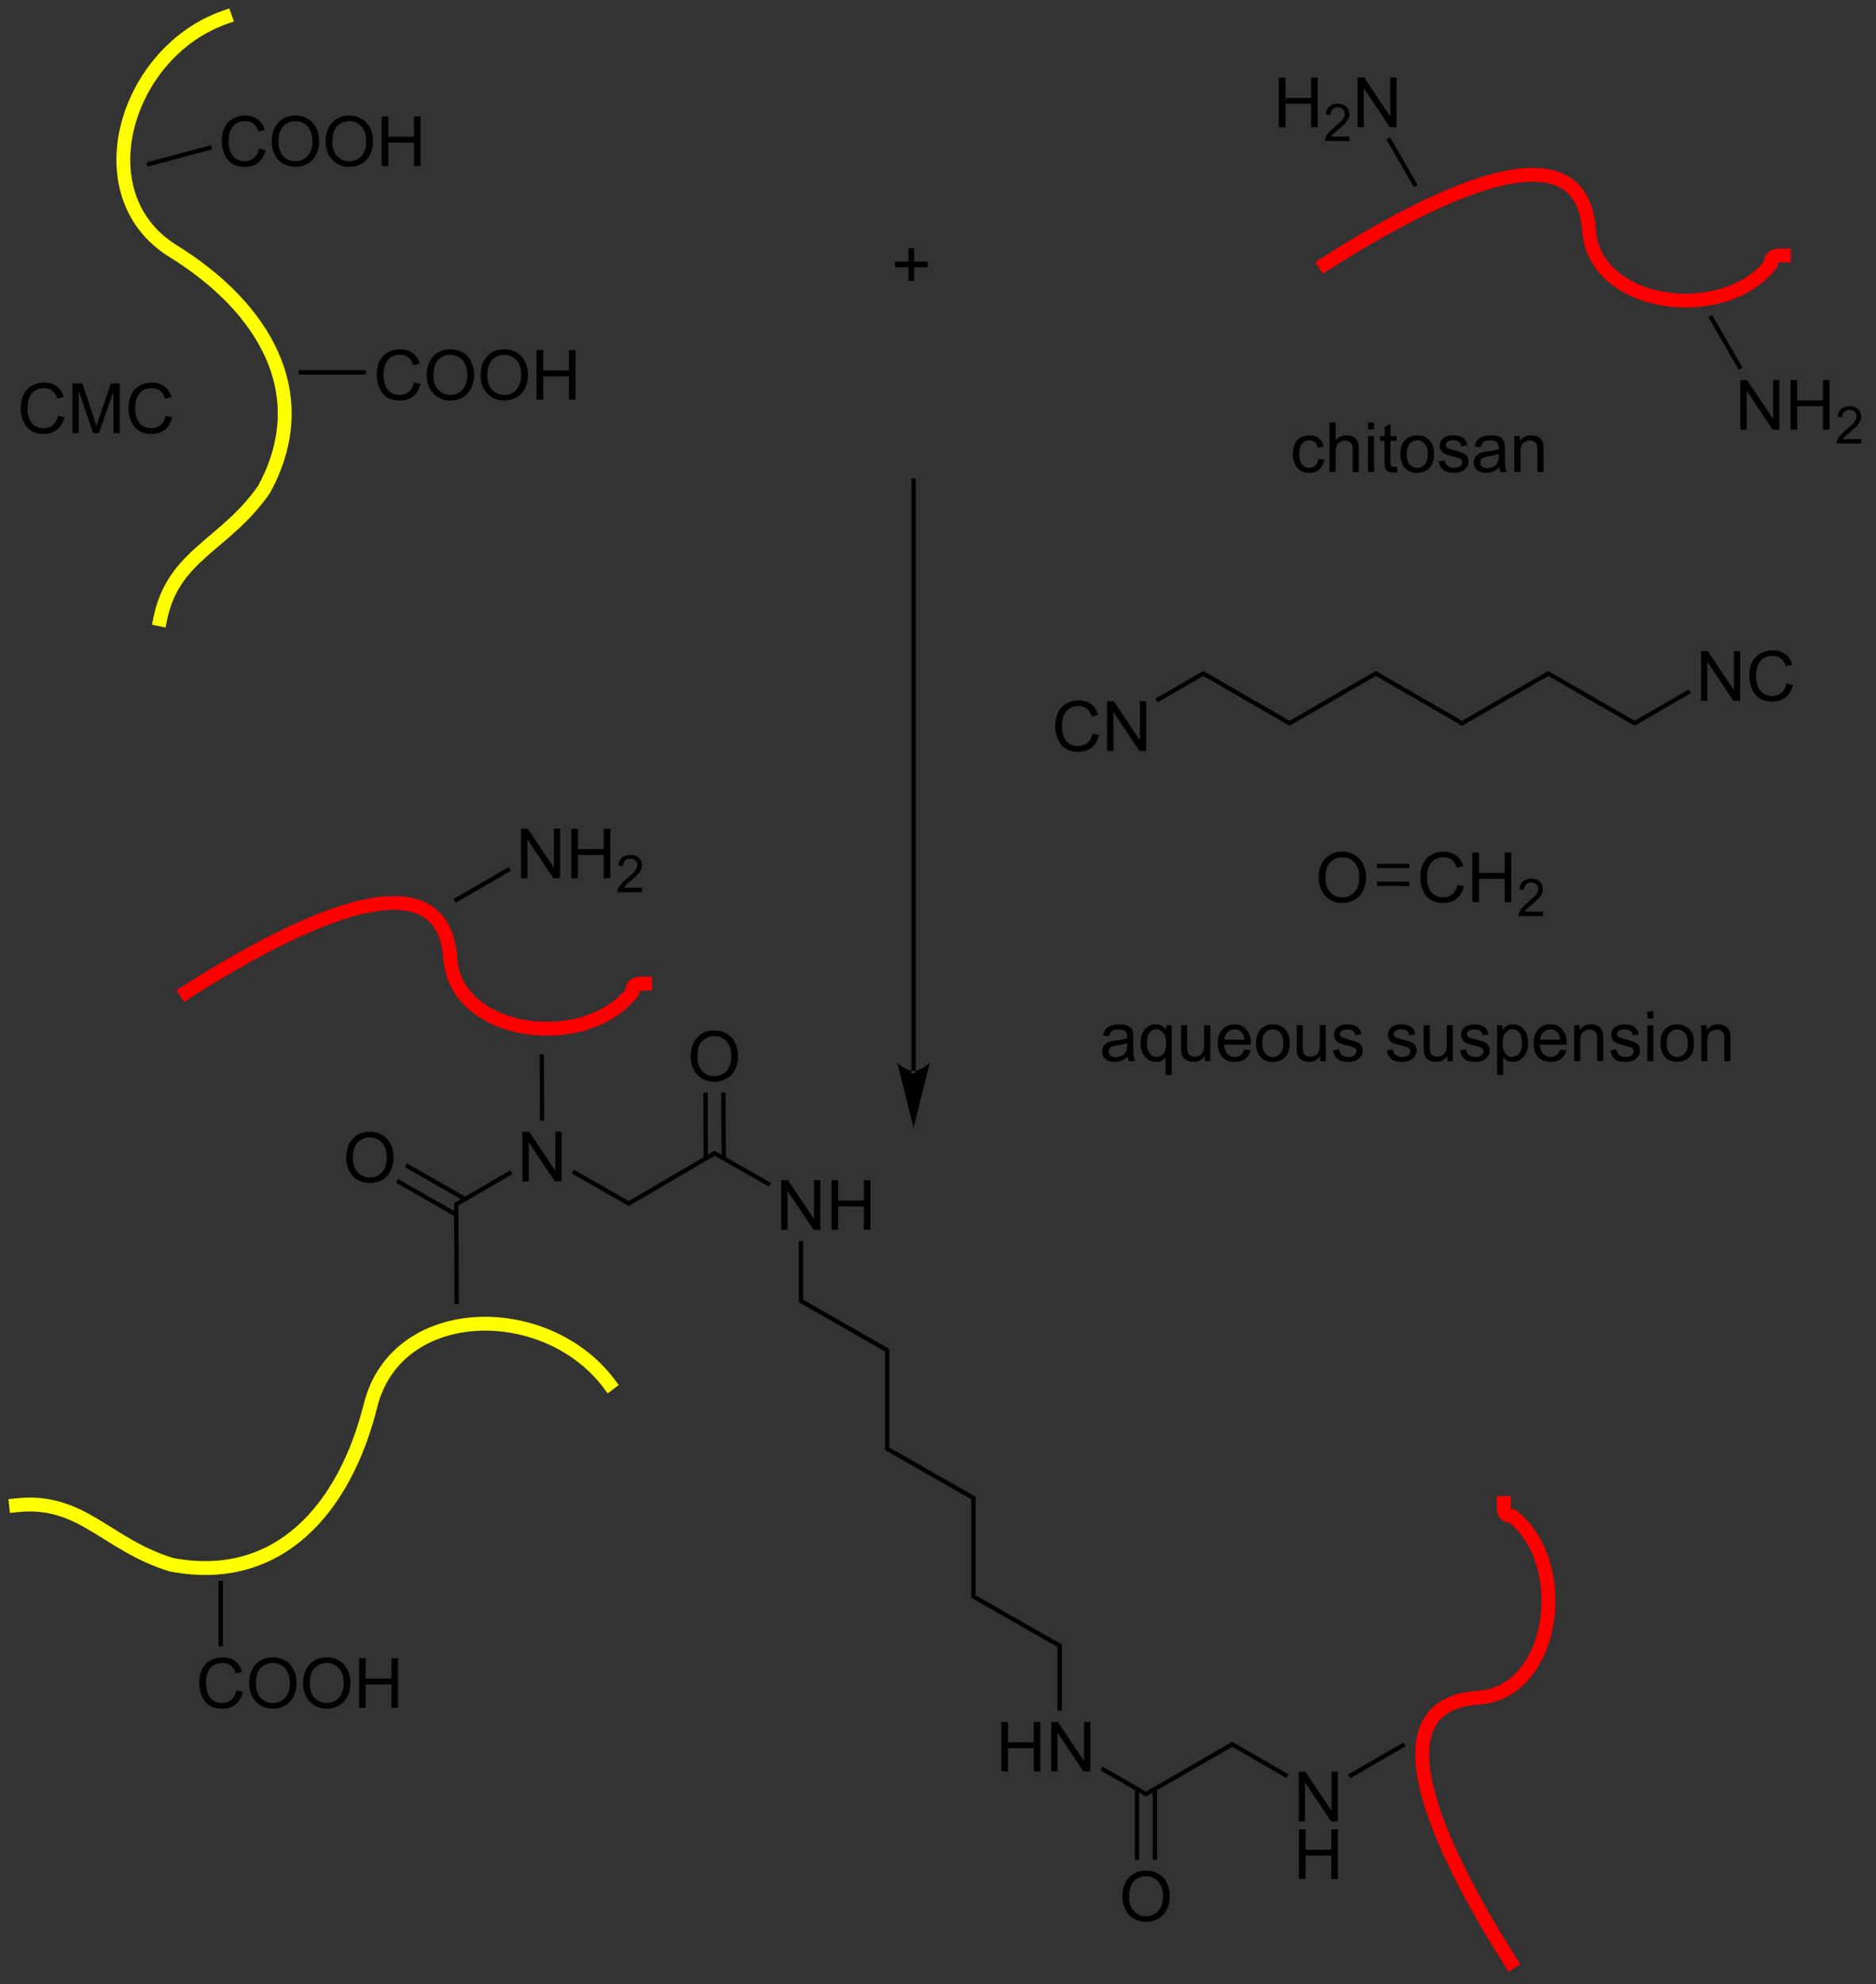 <?xml version="1.0" encoding="UTF-8"?>
<!DOCTYPE svg PUBLIC '-//W3C//DTD SVG 1.0//EN'
          'http://www.w3.org/TR/2001/REC-SVG-20010904/DTD/svg10.dtd'>
<svg stroke-dasharray="none" shape-rendering="auto" xmlns="http://www.w3.org/2000/svg" font-family="'Dialog'" text-rendering="auto" width="297" fill-opacity="1" color-interpolation="auto" color-rendering="auto" preserveAspectRatio="xMidYMid meet" font-size="12px" viewBox="0 0 297 314" fill="black" xmlns:xlink="http://www.w3.org/1999/xlink" stroke="black" image-rendering="auto" stroke-miterlimit="10" stroke-linecap="square" stroke-linejoin="miter" font-style="normal" stroke-width="1" height="314" stroke-dashoffset="0" font-weight="normal" stroke-opacity="1"
><rect x="0" y="0" width="297" height="314" fill="#333333" stroke="none"/><!--Generated by the Batik Graphics2D SVG Generator--><defs id="genericDefs"
  /><g
  ><defs id="defs1"
    ><clipPath clipPathUnits="userSpaceOnUse" id="clipPath1"
      ><path d="M2.615 2.478 L224.695 2.478 L224.695 237.593 L2.615 237.593 L2.615 2.478 Z"
      /></clipPath
      ><clipPath clipPathUnits="userSpaceOnUse" id="clipPath2"
      ><path d="M9.255 3.009 L9.255 231.587 L225.16 231.587 L225.16 3.009 Z"
      /></clipPath
    ></defs
    ><g transform="scale(1.333,1.333) translate(-2.615,-2.478) matrix(1.029,0,0,1.029,-6.904,-0.618)"
    ><path d="M135.346 87.642 L136.103 87.832 Q135.867 88.767 135.247 89.259 Q134.627 89.749 133.734 89.749 Q132.807 89.749 132.226 89.371 Q131.648 88.994 131.343 88.28 Q131.041 87.564 131.041 86.744 Q131.041 85.848 131.382 85.184 Q131.726 84.517 132.356 84.171 Q132.986 83.825 133.744 83.825 Q134.603 83.825 135.19 84.262 Q135.775 84.7 136.007 85.494 L135.26 85.668 Q135.062 85.043 134.682 84.759 Q134.304 84.473 133.728 84.473 Q133.07 84.473 132.624 84.791 Q132.182 85.106 132.002 85.64 Q131.822 86.173 131.822 86.739 Q131.822 87.47 132.036 88.015 Q132.249 88.559 132.697 88.83 Q133.148 89.098 133.671 89.098 Q134.307 89.098 134.747 88.731 Q135.19 88.364 135.346 87.642 ZM137.029 89.65 L137.029 83.923 L137.808 83.923 L140.816 88.418 L140.816 83.923 L141.542 83.923 L141.542 89.65 L140.764 89.65 L137.756 85.15 L137.756 89.65 L137.029 89.65 Z" stroke="none" clip-path="url(#clipPath2)"
    /></g
    ><g transform="matrix(1.371,0,0,1.371,-12.693,-4.127)"
    ><path d="M142.927 84.088 L142.677 83.656 L148.209 80.461 L148.209 81.039 Z" stroke="none" clip-path="url(#clipPath2)"
    /></g
    ><g transform="matrix(1.371,0,0,1.371,-12.693,-4.127)"
    ><path d="M148.209 81.039 L148.209 80.461 L158.169 86.211 L158.169 86.789 Z" stroke="none" clip-path="url(#clipPath2)"
    /></g
    ><g transform="matrix(1.371,0,0,1.371,-12.693,-4.127)"
    ><path d="M158.169 86.789 L158.169 86.211 L168.128 80.461 L168.128 81.039 Z" stroke="none" clip-path="url(#clipPath2)"
    /></g
    ><g transform="matrix(1.371,0,0,1.371,-12.693,-4.127)"
    ><path d="M168.128 81.039 L168.128 80.461 L178.087 86.211 L178.087 86.789 Z" stroke="none" clip-path="url(#clipPath2)"
    /></g
    ><g transform="matrix(1.371,0,0,1.371,-12.693,-4.127)"
    ><path d="M178.087 86.789 L178.087 86.211 L188.047 80.461 L188.047 81.039 Z" stroke="none" clip-path="url(#clipPath2)"
    /></g
    ><g transform="matrix(1.371,0,0,1.371,-12.693,-4.127)"
    ><path d="M188.047 81.039 L188.047 80.461 L198.006 86.211 L198.006 86.789 Z" stroke="none" clip-path="url(#clipPath2)"
    /></g
    ><g transform="matrix(1.371,0,0,1.371,-12.693,-4.127)"
    ><path d="M205.686 83.9 L205.686 78.173 L206.464 78.173 L209.472 82.668 L209.472 78.173 L210.199 78.173 L210.199 83.9 L209.42 83.9 L206.412 79.4 L206.412 83.9 L205.686 83.9 ZM215.557 81.892 L216.315 82.082 Q216.078 83.017 215.458 83.509 Q214.838 83.999 213.945 83.999 Q213.018 83.999 212.437 83.621 Q211.859 83.244 211.554 82.53 Q211.252 81.814 211.252 80.994 Q211.252 80.098 211.593 79.434 Q211.937 78.767 212.567 78.421 Q213.197 78.075 213.955 78.075 Q214.815 78.075 215.401 78.512 Q215.987 78.95 216.218 79.744 L215.471 79.918 Q215.273 79.293 214.893 79.009 Q214.515 78.723 213.94 78.723 Q213.281 78.723 212.835 79.041 Q212.393 79.356 212.213 79.89 Q212.033 80.423 212.033 80.989 Q212.033 81.72 212.247 82.265 Q212.46 82.809 212.908 83.08 Q213.359 83.348 213.882 83.348 Q214.518 83.348 214.958 82.981 Q215.401 82.614 215.557 81.892 Z" stroke="none" clip-path="url(#clipPath2)"
    /></g
    ><g transform="matrix(1.371,0,0,1.371,-12.693,-4.127)"
    ><path d="M198.006 86.789 L198.006 86.211 L204.261 82.6 L204.511 83.033 Z" stroke="none" clip-path="url(#clipPath2)"
    /></g
    ><g transform="matrix(1.371,0,0,1.371,-12.693,-4.127)"
    ><path d="M161.527 104.361 Q161.527 102.934 162.292 102.129 Q163.058 101.322 164.269 101.322 Q165.061 101.322 165.696 101.702 Q166.334 102.08 166.667 102.757 Q167.003 103.434 167.003 104.293 Q167.003 105.166 166.652 105.853 Q166.3 106.541 165.654 106.895 Q165.011 107.249 164.264 107.249 Q163.456 107.249 162.818 106.858 Q162.183 106.465 161.855 105.791 Q161.527 105.114 161.527 104.361 ZM162.308 104.371 Q162.308 105.408 162.863 106.004 Q163.42 106.598 164.261 106.598 Q165.115 106.598 165.667 105.996 Q166.222 105.395 166.222 104.291 Q166.222 103.59 165.985 103.069 Q165.748 102.548 165.292 102.262 Q164.839 101.973 164.272 101.973 Q163.467 101.973 162.886 102.528 Q162.308 103.08 162.308 104.371 Z" stroke="none" clip-path="url(#clipPath2)"
    /></g
    ><g transform="matrix(1.371,0,0,1.371,-12.693,-4.127)"
    ><path d="M177.564 105.142 L178.322 105.332 Q178.085 106.267 177.465 106.759 Q176.846 107.249 175.952 107.249 Q175.025 107.249 174.445 106.871 Q173.867 106.494 173.562 105.78 Q173.26 105.064 173.26 104.244 Q173.26 103.348 173.601 102.684 Q173.945 102.017 174.575 101.671 Q175.205 101.325 175.963 101.325 Q176.822 101.325 177.408 101.762 Q177.994 102.2 178.226 102.994 L177.478 103.168 Q177.281 102.543 176.9 102.259 Q176.523 101.973 175.947 101.973 Q175.288 101.973 174.843 102.291 Q174.4 102.606 174.221 103.14 Q174.041 103.673 174.041 104.239 Q174.041 104.97 174.255 105.515 Q174.468 106.059 174.916 106.33 Q175.367 106.598 175.89 106.598 Q176.525 106.598 176.965 106.231 Q177.408 105.864 177.564 105.142 ZM179.279 107.15 L179.279 101.423 L180.037 101.423 L180.037 103.775 L183.014 103.775 L183.014 101.423 L183.772 101.423 L183.772 107.15 L183.014 107.15 L183.014 104.45 L180.037 104.45 L180.037 107.15 L179.279 107.15 Z" stroke="none" clip-path="url(#clipPath2)"
    /></g
    ><g transform="matrix(1.371,0,0,1.371,-12.693,-4.127)"
    ><path d="M187.438 108.242 L187.438 108.75 L184.598 108.75 Q184.592 108.559 184.66 108.383 Q184.768 108.094 185.006 107.812 Q185.246 107.531 185.697 107.162 Q186.397 106.588 186.643 106.252 Q186.889 105.916 186.889 105.617 Q186.889 105.305 186.664 105.09 Q186.441 104.873 186.08 104.873 Q185.699 104.873 185.471 105.102 Q185.242 105.33 185.24 105.734 L184.697 105.68 Q184.754 105.072 185.117 104.756 Q185.481 104.438 186.092 104.438 Q186.711 104.438 187.07 104.781 Q187.432 105.123 187.432 105.629 Q187.432 105.887 187.326 106.137 Q187.221 106.385 186.975 106.66 Q186.731 106.936 186.162 107.416 Q185.688 107.814 185.553 107.957 Q185.418 108.1 185.33 108.242 L187.438 108.242 Z" stroke="none" clip-path="url(#clipPath2)"
    /></g
    ><g transform="matrix(1.371,0,0,1.371,-12.693,-4.127)"
    ><path d="M168.265 105.285 L171.995 105.285 L171.995 104.785 L168.265 104.785 ZM168.265 103.215 L171.995 103.215 L171.995 102.715 L168.265 102.715 Z" stroke="none" clip-path="url(#clipPath2)"
    /></g
    ><g fill="yellow" stroke-width="1.6" transform="matrix(1.371,0,0,1.371,-12.693,-4.127)" stroke="yellow"
    ><path fill="none" d="M35.25 5 C23.75 9 18.75 25.5 29.25 32 C39.75 38.5 45.75 48.5 39.75 59.5 C35.25 66 29.25 67 27.75 74.5" clip-path="url(#clipPath2)"
    /></g
    ><g transform="matrix(1.371,0,0,1.371,-12.693,-4.127)"
    ><path d="M57.064 47.142 L57.822 47.332 Q57.585 48.267 56.965 48.759 Q56.346 49.249 55.452 49.249 Q54.525 49.249 53.945 48.871 Q53.367 48.494 53.062 47.78 Q52.76 47.064 52.76 46.244 Q52.76 45.348 53.101 44.684 Q53.445 44.017 54.075 43.671 Q54.705 43.325 55.463 43.325 Q56.322 43.325 56.908 43.762 Q57.494 44.2 57.726 44.994 L56.978 45.168 Q56.781 44.543 56.4 44.259 Q56.023 43.973 55.447 43.973 Q54.788 43.973 54.343 44.291 Q53.9 44.606 53.721 45.14 Q53.541 45.673 53.541 46.239 Q53.541 46.97 53.755 47.515 Q53.968 48.059 54.416 48.33 Q54.867 48.598 55.39 48.598 Q56.025 48.598 56.465 48.231 Q56.908 47.864 57.064 47.142 ZM58.527 46.361 Q58.527 44.934 59.292 44.129 Q60.058 43.322 61.269 43.322 Q62.06 43.322 62.696 43.702 Q63.334 44.08 63.667 44.757 Q64.003 45.434 64.003 46.293 Q64.003 47.166 63.652 47.853 Q63.3 48.541 62.654 48.895 Q62.011 49.249 61.264 49.249 Q60.456 49.249 59.818 48.858 Q59.183 48.465 58.855 47.791 Q58.527 47.114 58.527 46.361 ZM59.308 46.371 Q59.308 47.408 59.863 48.004 Q60.42 48.598 61.261 48.598 Q62.115 48.598 62.667 47.996 Q63.222 47.395 63.222 46.291 Q63.222 45.59 62.985 45.069 Q62.748 44.548 62.292 44.262 Q61.839 43.973 61.272 43.973 Q60.467 43.973 59.886 44.528 Q59.308 45.08 59.308 46.371 ZM64.749 46.361 Q64.749 44.934 65.515 44.129 Q66.281 43.322 67.492 43.322 Q68.283 43.322 68.919 43.702 Q69.557 44.08 69.89 44.757 Q70.226 45.434 70.226 46.293 Q70.226 47.166 69.874 47.853 Q69.523 48.541 68.877 48.895 Q68.234 49.249 67.486 49.249 Q66.679 49.249 66.041 48.858 Q65.406 48.465 65.077 47.791 Q64.749 47.114 64.749 46.361 ZM65.531 46.371 Q65.531 47.408 66.085 48.004 Q66.642 48.598 67.484 48.598 Q68.338 48.598 68.89 47.996 Q69.445 47.395 69.445 46.291 Q69.445 45.59 69.208 45.069 Q68.971 44.548 68.515 44.262 Q68.062 43.973 67.494 43.973 Q66.689 43.973 66.109 44.528 Q65.531 45.08 65.531 46.371 ZM71.225 49.15 L71.225 43.423 L71.982 43.423 L71.982 45.775 L74.959 45.775 L74.959 43.423 L75.717 43.423 L75.717 49.15 L74.959 49.15 L74.959 46.45 L71.982 46.45 L71.982 49.15 L71.225 49.15 Z" stroke="none" clip-path="url(#clipPath2)"
    /></g
    ><g transform="matrix(1.371,0,0,1.371,-12.693,-4.127)"
    ><path d="M43.75 46.25 L43.75 45.75 L51.495 45.75 L51.495 46.25 Z" stroke="none" clip-path="url(#clipPath2)"
    /></g
    ><g transform="matrix(1.371,0,0,1.371,-12.693,-4.127)"
    ><path d="M39.173 20.166 L39.93 20.356 Q39.694 21.291 39.074 21.783 Q38.454 22.273 37.561 22.273 Q36.634 22.273 36.053 21.895 Q35.475 21.517 35.17 20.804 Q34.868 20.088 34.868 19.267 Q34.868 18.372 35.209 17.707 Q35.553 17.041 36.183 16.694 Q36.813 16.348 37.571 16.348 Q38.43 16.348 39.016 16.786 Q39.602 17.223 39.834 18.017 L39.087 18.192 Q38.889 17.567 38.509 17.283 Q38.131 16.997 37.555 16.997 Q36.897 16.997 36.451 17.314 Q36.009 17.629 35.829 18.163 Q35.649 18.697 35.649 19.262 Q35.649 19.994 35.863 20.538 Q36.076 21.082 36.524 21.353 Q36.975 21.622 37.498 21.622 Q38.134 21.622 38.574 21.254 Q39.016 20.887 39.173 20.166 ZM40.635 19.384 Q40.635 17.957 41.401 17.153 Q42.166 16.346 43.377 16.346 Q44.169 16.346 44.804 16.726 Q45.442 17.103 45.776 17.78 Q46.111 18.457 46.111 19.317 Q46.111 20.189 45.76 20.877 Q45.408 21.564 44.763 21.918 Q44.119 22.273 43.372 22.273 Q42.565 22.273 41.926 21.882 Q41.291 21.489 40.963 20.814 Q40.635 20.137 40.635 19.384 ZM41.416 19.395 Q41.416 20.431 41.971 21.028 Q42.528 21.622 43.369 21.622 Q44.223 21.622 44.776 21.02 Q45.33 20.418 45.33 19.314 Q45.33 18.614 45.093 18.093 Q44.856 17.572 44.401 17.286 Q43.947 16.997 43.38 16.997 Q42.575 16.997 41.994 17.551 Q41.416 18.103 41.416 19.395 ZM46.858 19.384 Q46.858 17.957 47.623 17.153 Q48.389 16.346 49.6 16.346 Q50.391 16.346 51.027 16.726 Q51.665 17.103 51.998 17.78 Q52.334 18.457 52.334 19.317 Q52.334 20.189 51.983 20.877 Q51.631 21.564 50.985 21.918 Q50.342 22.273 49.594 22.273 Q48.787 22.273 48.149 21.882 Q47.514 21.489 47.186 20.814 Q46.858 20.137 46.858 19.384 ZM47.639 19.395 Q47.639 20.431 48.194 21.028 Q48.751 21.622 49.592 21.622 Q50.446 21.622 50.998 21.02 Q51.553 20.418 51.553 19.314 Q51.553 18.614 51.316 18.093 Q51.079 17.572 50.623 17.286 Q50.17 16.997 49.602 16.997 Q48.798 16.997 48.217 17.551 Q47.639 18.103 47.639 19.395 ZM53.333 22.174 L53.333 16.447 L54.091 16.447 L54.091 18.799 L57.067 18.799 L57.067 16.447 L57.825 16.447 L57.825 22.174 L57.067 22.174 L57.067 19.473 L54.091 19.473 L54.091 22.174 L53.333 22.174 Z" stroke="none" clip-path="url(#clipPath2)"
    /></g
    ><g transform="matrix(1.371,0,0,1.371,-12.693,-4.127)"
    ><path d="M26.315 22.241 L26.185 21.759 L33.63 19.764 L33.759 20.247 Z" stroke="none" clip-path="url(#clipPath2)"
    /></g
    ><g transform="matrix(1.371,0,0,1.371,-12.693,-4.127)"
    ><path d="M139.468 124.987 Q139.078 125.32 138.716 125.458 Q138.356 125.594 137.942 125.594 Q137.257 125.594 136.89 125.26 Q136.523 124.924 136.523 124.406 Q136.523 124.102 136.661 123.849 Q136.802 123.596 137.026 123.445 Q137.25 123.292 137.531 123.213 Q137.739 123.159 138.156 123.109 Q139.007 123.008 139.411 122.867 Q139.414 122.721 139.414 122.682 Q139.414 122.253 139.216 122.078 Q138.945 121.838 138.414 121.838 Q137.919 121.838 137.682 122.013 Q137.445 122.188 137.333 122.628 L136.645 122.534 Q136.739 122.094 136.953 121.823 Q137.169 121.549 137.575 121.404 Q137.981 121.258 138.515 121.258 Q139.047 121.258 139.377 121.383 Q139.711 121.508 139.867 121.698 Q140.023 121.885 140.086 122.174 Q140.122 122.354 140.122 122.823 L140.122 123.76 Q140.122 124.742 140.166 125.003 Q140.211 125.26 140.343 125.5 L139.609 125.5 Q139.5 125.281 139.468 124.987 ZM139.411 123.417 Q139.028 123.573 138.263 123.682 Q137.828 123.745 137.648 123.823 Q137.468 123.901 137.369 124.052 Q137.273 124.203 137.273 124.385 Q137.273 124.667 137.487 124.854 Q137.7 125.042 138.109 125.042 Q138.515 125.042 138.83 124.865 Q139.148 124.688 139.297 124.378 Q139.411 124.141 139.411 123.674 L139.411 123.417 ZM143.855 127.091 L143.855 125.057 Q143.691 125.289 143.397 125.443 Q143.102 125.594 142.769 125.594 Q142.032 125.594 141.498 125.005 Q140.964 124.414 140.964 123.385 Q140.964 122.76 141.181 122.266 Q141.399 121.768 141.811 121.513 Q142.222 121.258 142.714 121.258 Q143.485 121.258 143.925 121.906 L143.925 121.352 L144.558 121.352 L144.558 127.091 L143.855 127.091 ZM141.688 123.414 Q141.688 124.213 142.024 124.615 Q142.36 125.016 142.829 125.016 Q143.277 125.016 143.6 124.635 Q143.925 124.253 143.925 123.477 Q143.925 122.648 143.584 122.232 Q143.243 121.812 142.782 121.812 Q142.324 121.812 142.006 122.201 Q141.688 122.588 141.688 123.414 ZM148.38 125.5 L148.38 124.891 Q147.895 125.594 147.062 125.594 Q146.695 125.594 146.377 125.453 Q146.06 125.312 145.903 125.099 Q145.75 124.885 145.687 124.578 Q145.645 124.37 145.645 123.922 L145.645 121.352 L146.349 121.352 L146.349 123.651 Q146.349 124.203 146.39 124.393 Q146.458 124.672 146.672 124.831 Q146.888 124.987 147.203 124.987 Q147.52 124.987 147.797 124.826 Q148.075 124.664 148.19 124.385 Q148.304 124.104 148.304 123.573 L148.304 121.352 L149.007 121.352 L149.007 125.5 L148.38 125.5 ZM152.949 124.164 L153.675 124.253 Q153.504 124.891 153.037 125.242 Q152.574 125.594 151.852 125.594 Q150.941 125.594 150.407 125.034 Q149.876 124.471 149.876 123.461 Q149.876 122.414 150.415 121.836 Q150.954 121.258 151.813 121.258 Q152.644 121.258 153.17 121.826 Q153.699 122.391 153.699 123.417 Q153.699 123.479 153.696 123.604 L150.602 123.604 Q150.642 124.289 150.988 124.654 Q151.337 125.016 151.855 125.016 Q152.243 125.016 152.517 124.812 Q152.79 124.609 152.949 124.164 ZM150.642 123.026 L152.957 123.026 Q152.91 122.503 152.691 122.242 Q152.355 121.836 151.821 121.836 Q151.337 121.836 151.006 122.162 Q150.675 122.484 150.642 123.026 ZM154.297 123.424 Q154.297 122.273 154.937 121.719 Q155.474 121.258 156.242 121.258 Q157.099 121.258 157.64 121.818 Q158.185 122.378 158.185 123.367 Q158.185 124.167 157.942 124.628 Q157.703 125.086 157.244 125.341 Q156.786 125.594 156.242 125.594 Q155.372 125.594 154.833 125.037 Q154.297 124.477 154.297 123.424 ZM155.02 123.424 Q155.02 124.221 155.367 124.62 Q155.716 125.016 156.242 125.016 Q156.765 125.016 157.112 124.617 Q157.461 124.219 157.461 123.401 Q157.461 122.633 157.112 122.237 Q156.763 121.838 156.242 121.838 Q155.716 121.838 155.367 122.234 Q155.02 122.628 155.02 123.424 ZM161.727 125.5 L161.727 124.891 Q161.243 125.594 160.41 125.594 Q160.043 125.594 159.725 125.453 Q159.407 125.312 159.251 125.099 Q159.097 124.885 159.035 124.578 Q158.993 124.37 158.993 123.922 L158.993 121.352 L159.696 121.352 L159.696 123.651 Q159.696 124.203 159.738 124.393 Q159.806 124.672 160.019 124.831 Q160.235 124.987 160.55 124.987 Q160.868 124.987 161.144 124.826 Q161.423 124.664 161.537 124.385 Q161.652 124.104 161.652 123.573 L161.652 121.352 L162.355 121.352 L162.355 125.5 L161.727 125.5 ZM163.177 124.26 L163.872 124.151 Q163.929 124.57 164.197 124.794 Q164.466 125.016 164.945 125.016 Q165.429 125.016 165.664 124.818 Q165.898 124.62 165.898 124.354 Q165.898 124.117 165.692 123.979 Q165.547 123.885 164.974 123.742 Q164.2 123.547 163.901 123.404 Q163.601 123.26 163.447 123.01 Q163.294 122.758 163.294 122.453 Q163.294 122.174 163.419 121.94 Q163.547 121.703 163.765 121.547 Q163.929 121.424 164.213 121.341 Q164.497 121.258 164.82 121.258 Q165.31 121.258 165.677 121.398 Q166.047 121.539 166.221 121.779 Q166.398 122.018 166.466 122.422 L165.778 122.516 Q165.731 122.195 165.505 122.016 Q165.281 121.836 164.872 121.836 Q164.388 121.836 164.179 121.997 Q163.974 122.156 163.974 122.37 Q163.974 122.508 164.06 122.617 Q164.145 122.729 164.328 122.805 Q164.435 122.844 164.95 122.984 Q165.695 123.182 165.989 123.31 Q166.286 123.438 166.453 123.68 Q166.622 123.922 166.622 124.281 Q166.622 124.633 166.416 124.943 Q166.211 125.253 165.822 125.424 Q165.437 125.594 164.95 125.594 Q164.14 125.594 163.716 125.258 Q163.294 124.922 163.177 124.26 ZM169.399 124.26 L170.095 124.151 Q170.152 124.57 170.42 124.794 Q170.688 125.016 171.168 125.016 Q171.652 125.016 171.886 124.818 Q172.121 124.62 172.121 124.354 Q172.121 124.117 171.915 123.979 Q171.769 123.885 171.196 123.742 Q170.423 123.547 170.123 123.404 Q169.824 123.26 169.67 123.01 Q169.517 122.758 169.517 122.453 Q169.517 122.174 169.642 121.94 Q169.769 121.703 169.988 121.547 Q170.152 121.424 170.436 121.341 Q170.72 121.258 171.043 121.258 Q171.532 121.258 171.899 121.398 Q172.269 121.539 172.444 121.779 Q172.621 122.018 172.688 122.422 L172.001 122.516 Q171.954 122.195 171.727 122.016 Q171.504 121.836 171.095 121.836 Q170.61 121.836 170.402 121.997 Q170.196 122.156 170.196 122.37 Q170.196 122.508 170.282 122.617 Q170.368 122.729 170.55 122.805 Q170.657 122.844 171.173 122.984 Q171.918 123.182 172.212 123.31 Q172.509 123.438 172.675 123.68 Q172.845 123.922 172.845 124.281 Q172.845 124.633 172.639 124.943 Q172.433 125.253 172.045 125.424 Q171.66 125.594 171.173 125.594 Q170.363 125.594 169.938 125.258 Q169.517 124.922 169.399 124.26 ZM176.399 125.5 L176.399 124.891 Q175.915 125.594 175.082 125.594 Q174.714 125.594 174.397 125.453 Q174.079 125.312 173.923 125.099 Q173.769 124.885 173.707 124.578 Q173.665 124.37 173.665 123.922 L173.665 121.352 L174.368 121.352 L174.368 123.651 Q174.368 124.203 174.41 124.393 Q174.477 124.672 174.691 124.831 Q174.907 124.987 175.222 124.987 Q175.54 124.987 175.816 124.826 Q176.095 124.664 176.209 124.385 Q176.324 124.104 176.324 123.573 L176.324 121.352 L177.027 121.352 L177.027 125.5 L176.399 125.5 ZM177.849 124.26 L178.544 124.151 Q178.601 124.57 178.869 124.794 Q179.138 125.016 179.617 125.016 Q180.101 125.016 180.336 124.818 Q180.57 124.62 180.57 124.354 Q180.57 124.117 180.364 123.979 Q180.218 123.885 179.645 123.742 Q178.872 123.547 178.572 123.404 Q178.273 123.26 178.119 123.01 Q177.966 122.758 177.966 122.453 Q177.966 122.174 178.091 121.94 Q178.218 121.703 178.437 121.547 Q178.601 121.424 178.885 121.341 Q179.169 121.258 179.492 121.258 Q179.981 121.258 180.349 121.398 Q180.718 121.539 180.893 121.779 Q181.07 122.018 181.138 122.422 L180.45 122.516 Q180.403 122.195 180.177 122.016 Q179.953 121.836 179.544 121.836 Q179.06 121.836 178.851 121.997 Q178.645 122.156 178.645 122.37 Q178.645 122.508 178.731 122.617 Q178.817 122.729 179 122.805 Q179.106 122.844 179.622 122.984 Q180.367 123.182 180.661 123.31 Q180.958 123.438 181.125 123.68 Q181.294 123.922 181.294 124.281 Q181.294 124.633 181.088 124.943 Q180.882 125.253 180.494 125.424 Q180.109 125.594 179.622 125.594 Q178.812 125.594 178.388 125.258 Q177.966 124.922 177.849 124.26 ZM182.13 127.091 L182.13 121.352 L182.77 121.352 L182.77 121.891 Q182.997 121.573 183.281 121.417 Q183.567 121.258 183.974 121.258 Q184.505 121.258 184.911 121.531 Q185.317 121.805 185.523 122.302 Q185.731 122.799 185.731 123.393 Q185.731 124.031 185.502 124.542 Q185.273 125.049 184.838 125.323 Q184.403 125.594 183.922 125.594 Q183.57 125.594 183.291 125.445 Q183.013 125.297 182.833 125.07 L182.833 127.091 L182.13 127.091 ZM182.765 123.448 Q182.765 124.25 183.088 124.633 Q183.414 125.016 183.875 125.016 Q184.343 125.016 184.677 124.62 Q185.013 124.221 185.013 123.391 Q185.013 122.596 184.685 122.203 Q184.359 121.807 183.906 121.807 Q183.458 121.807 183.112 122.229 Q182.765 122.648 182.765 123.448 ZM189.418 124.164 L190.144 124.253 Q189.972 124.891 189.506 125.242 Q189.043 125.594 188.321 125.594 Q187.41 125.594 186.876 125.034 Q186.345 124.471 186.345 123.461 Q186.345 122.414 186.884 121.836 Q187.423 121.258 188.282 121.258 Q189.113 121.258 189.639 121.826 Q190.168 122.391 190.168 123.417 Q190.168 123.479 190.165 123.604 L187.071 123.604 Q187.11 124.289 187.457 124.654 Q187.806 125.016 188.324 125.016 Q188.712 125.016 188.985 124.812 Q189.259 124.609 189.418 124.164 ZM187.11 123.026 L189.425 123.026 Q189.379 122.503 189.16 122.242 Q188.824 121.836 188.29 121.836 Q187.806 121.836 187.475 122.162 Q187.144 122.484 187.11 123.026 ZM191.028 125.5 L191.028 121.352 L191.661 121.352 L191.661 121.94 Q192.117 121.258 192.981 121.258 Q193.356 121.258 193.669 121.393 Q193.984 121.526 194.14 121.745 Q194.297 121.963 194.359 122.266 Q194.398 122.461 194.398 122.948 L194.398 125.5 L193.695 125.5 L193.695 122.977 Q193.695 122.547 193.612 122.333 Q193.531 122.12 193.322 121.995 Q193.114 121.867 192.833 121.867 Q192.382 121.867 192.057 122.154 Q191.731 122.438 191.731 123.234 L191.731 125.5 L191.028 125.5 ZM195.196 124.26 L195.892 124.151 Q195.949 124.57 196.217 124.794 Q196.485 125.016 196.964 125.016 Q197.449 125.016 197.683 124.818 Q197.918 124.62 197.918 124.354 Q197.918 124.117 197.712 123.979 Q197.566 123.885 196.993 123.742 Q196.22 123.547 195.92 123.404 Q195.621 123.26 195.467 123.01 Q195.313 122.758 195.313 122.453 Q195.313 122.174 195.438 121.94 Q195.566 121.703 195.785 121.547 Q195.949 121.424 196.233 121.341 Q196.517 121.258 196.839 121.258 Q197.329 121.258 197.696 121.398 Q198.066 121.539 198.24 121.779 Q198.418 122.018 198.485 122.422 L197.798 122.516 Q197.751 122.195 197.524 122.016 Q197.3 121.836 196.892 121.836 Q196.407 121.836 196.199 121.997 Q195.993 122.156 195.993 122.37 Q195.993 122.508 196.079 122.617 Q196.165 122.729 196.347 122.805 Q196.454 122.844 196.97 122.984 Q197.714 123.182 198.009 123.31 Q198.306 123.438 198.472 123.68 Q198.642 123.922 198.642 124.281 Q198.642 124.633 198.436 124.943 Q198.23 125.253 197.842 125.424 Q197.457 125.594 196.97 125.594 Q196.16 125.594 195.735 125.258 Q195.313 124.922 195.196 124.26 ZM199.48 120.581 L199.48 119.773 L200.183 119.773 L200.183 120.581 L199.48 120.581 ZM199.48 125.5 L199.48 121.352 L200.183 121.352 L200.183 125.5 L199.48 125.5 ZM200.992 123.424 Q200.992 122.273 201.632 121.719 Q202.169 121.258 202.937 121.258 Q203.794 121.258 204.336 121.818 Q204.88 122.378 204.88 123.367 Q204.88 124.167 204.638 124.628 Q204.398 125.086 203.94 125.341 Q203.481 125.594 202.937 125.594 Q202.067 125.594 201.528 125.037 Q200.992 124.477 200.992 123.424 ZM201.716 123.424 Q201.716 124.221 202.062 124.62 Q202.411 125.016 202.937 125.016 Q203.461 125.016 203.807 124.617 Q204.156 124.219 204.156 123.401 Q204.156 122.633 203.807 122.237 Q203.458 121.838 202.937 121.838 Q202.411 121.838 202.062 122.234 Q201.716 122.628 201.716 123.424 ZM205.704 125.5 L205.704 121.352 L206.337 121.352 L206.337 121.94 Q206.793 121.258 207.657 121.258 Q208.032 121.258 208.345 121.393 Q208.66 121.526 208.816 121.745 Q208.972 121.963 209.035 122.266 Q209.074 122.461 209.074 122.948 L209.074 125.5 L208.371 125.5 L208.371 122.977 Q208.371 122.547 208.287 122.333 Q208.207 122.12 207.998 121.995 Q207.79 121.867 207.509 121.867 Q207.058 121.867 206.733 122.154 Q206.407 122.438 206.407 123.234 L206.407 125.5 L205.704 125.5 Z" stroke="none" clip-path="url(#clipPath2)"
    /></g
    ><g transform="matrix(1.371,0,0,1.371,-12.693,-4.127)"
    ><path d="M15.953 50.992 L16.711 51.182 Q16.474 52.117 15.854 52.609 Q15.234 53.099 14.341 53.099 Q13.414 53.099 12.833 52.721 Q12.255 52.344 11.95 51.63 Q11.648 50.914 11.648 50.094 Q11.648 49.198 11.99 48.534 Q12.333 47.867 12.963 47.521 Q13.594 47.175 14.352 47.175 Q15.211 47.175 15.797 47.612 Q16.383 48.05 16.615 48.844 L15.867 49.018 Q15.669 48.393 15.289 48.109 Q14.912 47.823 14.336 47.823 Q13.677 47.823 13.232 48.141 Q12.789 48.456 12.609 48.99 Q12.43 49.523 12.43 50.089 Q12.43 50.82 12.643 51.365 Q12.857 51.909 13.305 52.18 Q13.755 52.448 14.279 52.448 Q14.914 52.448 15.354 52.081 Q15.797 51.714 15.953 50.992 ZM17.621 53 L17.621 47.273 L18.762 47.273 L20.119 51.328 Q20.306 51.893 20.392 52.175 Q20.488 51.862 20.697 51.258 L22.066 47.273 L23.087 47.273 L23.087 53 L22.355 53 L22.355 48.206 L20.691 53 L20.009 53 L18.353 48.125 L18.353 53 L17.621 53 ZM28.395 50.992 L29.152 51.182 Q28.915 52.117 28.296 52.609 Q27.676 53.099 26.783 53.099 Q25.855 53.099 25.275 52.721 Q24.697 52.344 24.392 51.63 Q24.09 50.914 24.09 50.094 Q24.09 49.198 24.431 48.534 Q24.775 47.867 25.405 47.521 Q26.035 47.175 26.793 47.175 Q27.652 47.175 28.238 47.612 Q28.824 48.05 29.056 48.844 L28.309 49.018 Q28.111 48.393 27.73 48.109 Q27.353 47.823 26.777 47.823 Q26.119 47.823 25.673 48.141 Q25.23 48.456 25.051 48.99 Q24.871 49.523 24.871 50.089 Q24.871 50.82 25.085 51.365 Q25.298 51.909 25.746 52.18 Q26.197 52.448 26.72 52.448 Q27.355 52.448 27.796 52.081 Q28.238 51.714 28.395 50.992 Z" stroke="none" clip-path="url(#clipPath2)"
    /></g
    ><g fill="red" stroke-width="1.6" transform="matrix(1.371,0,0,1.371,-12.693,-4.127)" stroke="red"
    ><path fill="none" d="M162.25 33.5 C173.25 26.5 191.75 16.5 192.75 29.5 C193.25 38.5 208.25 40.5 213.75 33.5 C213.75 32.5 214.25 32.5 215.25 32.5" clip-path="url(#clipPath2)"
    /></g
    ><g transform="matrix(1.371,0,0,1.371,-12.693,-4.127)"
    ><path d="M210.221 52.609 L210.221 46.883 L210.999 46.883 L214.007 51.377 L214.007 46.883 L214.734 46.883 L214.734 52.609 L213.955 52.609 L210.947 48.109 L210.947 52.609 L210.221 52.609 ZM216.029 52.609 L216.029 46.883 L216.787 46.883 L216.787 49.234 L219.764 49.234 L219.764 46.883 L220.522 46.883 L220.522 52.609 L219.764 52.609 L219.764 49.909 L216.787 49.909 L216.787 52.609 L216.029 52.609 Z" stroke="none" clip-path="url(#clipPath2)"
    /></g
    ><g transform="matrix(1.371,0,0,1.371,-12.693,-4.127)"
    ><path d="M224.188 53.702 L224.188 54.209 L221.348 54.209 Q221.342 54.018 221.41 53.842 Q221.518 53.553 221.756 53.272 Q221.996 52.991 222.447 52.621 Q223.147 52.047 223.393 51.711 Q223.639 51.375 223.639 51.077 Q223.639 50.764 223.414 50.549 Q223.191 50.332 222.83 50.332 Q222.449 50.332 222.221 50.561 Q221.992 50.789 221.99 51.194 L221.447 51.139 Q221.504 50.532 221.867 50.215 Q222.231 49.897 222.842 49.897 Q223.461 49.897 223.82 50.241 Q224.182 50.582 224.182 51.088 Q224.182 51.346 224.076 51.596 Q223.971 51.844 223.725 52.12 Q223.481 52.395 222.912 52.875 Q222.438 53.274 222.303 53.416 Q222.168 53.559 222.08 53.702 L224.188 53.702 Z" stroke="none" clip-path="url(#clipPath2)"
    /></g
    ><g transform="matrix(1.371,0,0,1.371,-12.693,-4.127)"
    ><path d="M206.534 39.625 L206.966 39.375 L210.474 45.45 L210.041 45.7 Z" stroke="none" clip-path="url(#clipPath2)"
    /></g
    ><g transform="matrix(1.371,0,0,1.371,-12.693,-4.127)"
    ><path d="M156.931 17.691 L156.931 11.964 L157.689 11.964 L157.689 14.316 L160.665 14.316 L160.665 11.964 L161.423 11.964 L161.423 17.691 L160.665 17.691 L160.665 14.99 L157.689 14.99 L157.689 17.691 L156.931 17.691 Z" stroke="none" clip-path="url(#clipPath2)"
    /></g
    ><g transform="matrix(1.371,0,0,1.371,-12.693,-4.127)"
    ><path d="M165.089 18.783 L165.089 19.291 L162.249 19.291 Q162.243 19.099 162.311 18.924 Q162.419 18.634 162.657 18.353 Q162.898 18.072 163.349 17.703 Q164.048 17.129 164.294 16.793 Q164.54 16.457 164.54 16.158 Q164.54 15.845 164.315 15.63 Q164.093 15.414 163.732 15.414 Q163.351 15.414 163.122 15.642 Q162.894 15.871 162.892 16.275 L162.349 16.22 Q162.405 15.613 162.769 15.297 Q163.132 14.978 163.743 14.978 Q164.362 14.978 164.722 15.322 Q165.083 15.664 165.083 16.17 Q165.083 16.427 164.978 16.677 Q164.872 16.925 164.626 17.201 Q164.382 17.476 163.814 17.957 Q163.339 18.355 163.204 18.498 Q163.069 18.64 162.982 18.783 L165.089 18.783 Z" stroke="none" clip-path="url(#clipPath2)"
    /></g
    ><g transform="matrix(1.371,0,0,1.371,-12.693,-4.127)"
    ><path d="M166.014 17.691 L166.014 11.964 L166.792 11.964 L169.8 16.459 L169.8 11.964 L170.527 11.964 L170.527 17.691 L169.748 17.691 L166.74 13.191 L166.74 17.691 L166.014 17.691 Z" stroke="none" clip-path="url(#clipPath2)"
    /></g
    ><g transform="matrix(1.371,0,0,1.371,-12.693,-4.127)"
    ><path d="M172.966 24.375 L172.534 24.625 L169.353 19.116 L169.786 18.866 Z" stroke="none" clip-path="url(#clipPath2)"
    /></g
    ><g transform="matrix(1.371,0,0,1.371,-12.693,-4.127)"
    ><path d="M99.471 144.972 L99.471 139.245 L100.249 139.245 L103.257 143.74 L103.257 139.245 L103.984 139.245 L103.984 144.972 L103.205 144.972 L100.197 140.472 L100.197 144.972 L99.471 144.972 ZM105.279 144.972 L105.279 139.245 L106.037 139.245 L106.037 141.597 L109.014 141.597 L109.014 139.245 L109.772 139.245 L109.772 144.972 L109.014 144.972 L109.014 142.271 L106.037 142.271 L106.037 144.972 L105.279 144.972 Z" stroke="none" clip-path="url(#clipPath2)"
    /></g
    ><g transform="matrix(1.371,0,0,1.371,-12.693,-4.127)"
    ><path d="M98.295 139.561 L98.047 139.995 L91.792 136.425 L91.789 135.847 Z" stroke="none" clip-path="url(#clipPath2)"
    /></g
    ><g transform="matrix(1.371,0,0,1.371,-12.693,-4.127)"
    ><path d="M101.5 146.272 L102 146.272 L102 153.047 L101.5 153.338 Z" stroke="none" clip-path="url(#clipPath2)"
    /></g
    ><g transform="matrix(1.371,0,0,1.371,-12.693,-4.127)"
    ><path d="M101.5 153.338 L102 153.047 L111.959 158.733 L111.459 159.023 Z" stroke="none" clip-path="url(#clipPath2)"
    /></g
    ><g transform="matrix(1.371,0,0,1.371,-12.693,-4.127)"
    ><path d="M111.459 159.023 L111.959 158.733 L111.959 170.104 L111.459 170.394 Z" stroke="none" clip-path="url(#clipPath2)"
    /></g
    ><g transform="matrix(1.371,0,0,1.371,-12.693,-4.127)"
    ><path d="M111.459 170.394 L111.959 170.104 L121.919 175.789 L121.419 176.079 Z" stroke="none" clip-path="url(#clipPath2)"
    /></g
    ><g transform="matrix(1.371,0,0,1.371,-12.693,-4.127)"
    ><path d="M121.419 176.079 L121.919 175.789 L121.919 187.16 L121.419 187.45 Z" stroke="none" clip-path="url(#clipPath2)"
    /></g
    ><g transform="matrix(1.371,0,0,1.371,-12.693,-4.127)"
    ><path d="M121.419 187.45 L121.919 187.16 L131.878 192.845 L131.378 193.136 Z" stroke="none" clip-path="url(#clipPath2)"
    /></g
    ><g transform="matrix(1.371,0,0,1.371,-12.693,-4.127)"
    ><path d="M124.895 207.511 L124.895 201.785 L125.653 201.785 L125.653 204.136 L128.63 204.136 L128.63 201.785 L129.388 201.785 L129.388 207.511 L128.63 207.511 L128.63 204.811 L125.653 204.811 L125.653 207.511 L124.895 207.511 ZM130.642 207.511 L130.642 201.785 L131.42 201.785 L134.428 206.28 L134.428 201.785 L135.155 201.785 L135.155 207.511 L134.376 207.511 L131.368 203.011 L131.368 207.511 L130.642 207.511 Z" stroke="none" clip-path="url(#clipPath2)"
    /></g
    ><g transform="matrix(1.371,0,0,1.371,-12.693,-4.127)"
    ><path d="M131.378 193.136 L131.878 192.845 L131.878 200.477 L131.378 200.477 Z" stroke="none" clip-path="url(#clipPath2)"
    /></g
    ><g transform="matrix(1.371,0,0,1.371,-12.693,-4.127)"
    ><path d="M136.332 207.366 L136.582 206.933 L141.587 209.823 L141.587 210.4 Z" stroke="none" clip-path="url(#clipPath2)"
    /></g
    ><g transform="matrix(1.371,0,0,1.371,-12.693,-4.127)"
    ><path d="M141.587 210.4 L141.587 209.823 L151.547 204.073 L151.547 204.65 Z" stroke="none" clip-path="url(#clipPath2)"
    /></g
    ><g transform="matrix(1.371,0,0,1.371,-12.693,-4.127)"
    ><path d="M159.226 213.261 L159.226 207.535 L160.005 207.535 L163.013 212.03 L163.013 207.535 L163.739 207.535 L163.739 213.261 L162.961 213.261 L159.953 208.761 L159.953 213.261 L159.226 213.261 Z" stroke="none" clip-path="url(#clipPath2)"
    /></g
    ><g transform="matrix(1.371,0,0,1.371,-12.693,-4.127)"
    ><path d="M159.258 219.911 L159.258 214.185 L160.016 214.185 L160.016 216.536 L162.992 216.536 L162.992 214.185 L163.75 214.185 L163.75 219.911 L162.992 219.911 L162.992 217.211 L160.016 217.211 L160.016 219.911 L159.258 219.911 Z" stroke="none" clip-path="url(#clipPath2)"
    /></g
    ><g transform="matrix(1.371,0,0,1.371,-12.693,-4.127)"
    ><path d="M151.547 204.65 L151.547 204.073 L158.052 207.828 L157.802 208.261 Z" stroke="none" clip-path="url(#clipPath2)"
    /></g
    ><g transform="matrix(1.371,0,0,1.371,-12.693,-4.127)"
    ><path d="M138.864 221.972 Q138.864 220.545 139.629 219.741 Q140.395 218.933 141.606 218.933 Q142.398 218.933 143.033 219.314 Q143.671 219.691 144.004 220.368 Q144.34 221.045 144.34 221.905 Q144.34 222.777 143.989 223.464 Q143.637 224.152 142.991 224.506 Q142.348 224.86 141.601 224.86 Q140.793 224.86 140.155 224.47 Q139.52 224.077 139.192 223.402 Q138.864 222.725 138.864 221.972 ZM139.645 221.983 Q139.645 223.019 140.2 223.616 Q140.757 224.209 141.598 224.209 Q142.452 224.209 143.004 223.608 Q143.559 223.006 143.559 221.902 Q143.559 221.202 143.322 220.681 Q143.085 220.16 142.629 219.873 Q142.176 219.584 141.609 219.584 Q140.804 219.584 140.223 220.139 Q139.645 220.691 139.645 221.983 Z" stroke="none" clip-path="url(#clipPath2)"
    /></g
    ><g transform="matrix(1.371,0,0,1.371,-12.693,-4.127)"
    ><path d="M140.302 209.514 L140.302 217.699 L140.802 217.699 L140.802 209.514 ZM142.372 209.514 L142.372 217.699 L142.872 217.699 L142.872 209.514 Z" stroke="none" clip-path="url(#clipPath2)"
    /></g
    ><g transform="matrix(1.371,0,0,1.371,-12.693,-4.127)"
    ><path d="M161.484 55.979 L162.177 56.07 Q162.062 56.784 161.596 57.19 Q161.13 57.594 160.451 57.594 Q159.599 57.594 159.081 57.036 Q158.562 56.479 158.562 55.44 Q158.562 54.768 158.784 54.266 Q159.008 53.76 159.464 53.51 Q159.919 53.258 160.453 53.258 Q161.13 53.258 161.56 53.599 Q161.99 53.94 162.109 54.57 L161.427 54.675 Q161.328 54.258 161.081 54.047 Q160.833 53.836 160.482 53.836 Q159.951 53.836 159.617 54.216 Q159.286 54.596 159.286 55.422 Q159.286 56.258 159.607 56.638 Q159.927 57.016 160.443 57.016 Q160.857 57.016 161.133 56.763 Q161.411 56.508 161.484 55.979 ZM162.779 57.5 L162.779 51.773 L163.482 51.773 L163.482 53.828 Q163.974 53.258 164.724 53.258 Q165.185 53.258 165.523 53.44 Q165.865 53.62 166.01 53.94 Q166.156 54.26 166.156 54.87 L166.156 57.5 L165.453 57.5 L165.453 54.87 Q165.453 54.344 165.224 54.104 Q164.997 53.862 164.578 53.862 Q164.266 53.862 163.99 54.026 Q163.716 54.188 163.599 54.466 Q163.482 54.742 163.482 55.229 L163.482 57.5 L162.779 57.5 ZM167.231 52.581 L167.231 51.773 L167.934 51.773 L167.934 52.581 L167.231 52.581 ZM167.231 57.5 L167.231 53.352 L167.934 53.352 L167.934 57.5 L167.231 57.5 ZM170.539 56.87 L170.641 57.492 Q170.344 57.555 170.109 57.555 Q169.727 57.555 169.516 57.435 Q169.305 57.312 169.219 57.115 Q169.133 56.917 169.133 56.284 L169.133 53.898 L168.617 53.898 L168.617 53.352 L169.133 53.352 L169.133 52.323 L169.833 51.901 L169.833 53.352 L170.539 53.352 L170.539 53.898 L169.833 53.898 L169.833 56.323 Q169.833 56.625 169.87 56.711 Q169.906 56.797 169.99 56.849 Q170.076 56.898 170.232 56.898 Q170.349 56.898 170.539 56.87 ZM170.965 55.425 Q170.965 54.273 171.606 53.719 Q172.142 53.258 172.91 53.258 Q173.767 53.258 174.309 53.818 Q174.853 54.378 174.853 55.367 Q174.853 56.167 174.611 56.628 Q174.371 57.086 173.913 57.341 Q173.454 57.594 172.91 57.594 Q172.04 57.594 171.501 57.036 Q170.965 56.477 170.965 55.425 ZM171.689 55.425 Q171.689 56.221 172.035 56.62 Q172.384 57.016 172.91 57.016 Q173.434 57.016 173.78 56.617 Q174.129 56.219 174.129 55.401 Q174.129 54.633 173.78 54.237 Q173.431 53.839 172.91 53.839 Q172.384 53.839 172.035 54.234 Q171.689 54.628 171.689 55.425 ZM175.396 56.26 L176.091 56.151 Q176.148 56.57 176.417 56.794 Q176.685 57.016 177.164 57.016 Q177.648 57.016 177.883 56.818 Q178.117 56.62 178.117 56.354 Q178.117 56.117 177.911 55.979 Q177.766 55.885 177.193 55.742 Q176.419 55.547 176.12 55.404 Q175.82 55.26 175.667 55.01 Q175.513 54.758 175.513 54.453 Q175.513 54.175 175.638 53.94 Q175.766 53.703 175.984 53.547 Q176.148 53.425 176.432 53.341 Q176.716 53.258 177.039 53.258 Q177.529 53.258 177.896 53.398 Q178.266 53.539 178.44 53.779 Q178.617 54.018 178.685 54.422 L177.997 54.516 Q177.951 54.195 177.724 54.016 Q177.5 53.836 177.091 53.836 Q176.607 53.836 176.398 53.997 Q176.193 54.156 176.193 54.37 Q176.193 54.508 176.279 54.617 Q176.365 54.729 176.547 54.805 Q176.654 54.844 177.169 54.984 Q177.914 55.182 178.208 55.31 Q178.505 55.438 178.672 55.68 Q178.841 55.922 178.841 56.281 Q178.841 56.633 178.635 56.943 Q178.43 57.253 178.042 57.425 Q177.656 57.594 177.169 57.594 Q176.359 57.594 175.935 57.258 Q175.513 56.922 175.396 56.26 ZM182.383 56.987 Q181.992 57.32 181.63 57.458 Q181.271 57.594 180.857 57.594 Q180.172 57.594 179.805 57.26 Q179.438 56.925 179.438 56.406 Q179.438 56.102 179.576 55.849 Q179.716 55.596 179.94 55.445 Q180.164 55.292 180.445 55.214 Q180.654 55.159 181.07 55.109 Q181.922 55.008 182.326 54.867 Q182.328 54.721 182.328 54.682 Q182.328 54.253 182.13 54.078 Q181.859 53.839 181.328 53.839 Q180.833 53.839 180.596 54.013 Q180.359 54.188 180.247 54.628 L179.56 54.534 Q179.654 54.094 179.867 53.823 Q180.083 53.55 180.49 53.404 Q180.896 53.258 181.43 53.258 Q181.961 53.258 182.292 53.383 Q182.625 53.508 182.781 53.698 Q182.938 53.885 183 54.175 Q183.036 54.354 183.036 54.823 L183.036 55.76 Q183.036 56.742 183.081 57.003 Q183.125 57.26 183.258 57.5 L182.523 57.5 Q182.414 57.281 182.383 56.987 ZM182.326 55.417 Q181.943 55.573 181.177 55.682 Q180.742 55.745 180.562 55.823 Q180.383 55.901 180.284 56.052 Q180.188 56.203 180.188 56.385 Q180.188 56.667 180.401 56.854 Q180.615 57.042 181.023 57.042 Q181.43 57.042 181.745 56.865 Q182.062 56.688 182.211 56.378 Q182.326 56.141 182.326 55.675 L182.326 55.417 ZM184.126 57.5 L184.126 53.352 L184.759 53.352 L184.759 53.94 Q185.215 53.258 186.079 53.258 Q186.454 53.258 186.767 53.393 Q187.082 53.526 187.238 53.745 Q187.394 53.964 187.457 54.266 Q187.496 54.461 187.496 54.948 L187.496 57.5 L186.793 57.5 L186.793 54.977 Q186.793 54.547 186.71 54.333 Q186.629 54.12 186.421 53.995 Q186.212 53.867 185.931 53.867 Q185.481 53.867 185.155 54.154 Q184.829 54.438 184.829 55.234 L184.829 57.5 L184.126 57.5 Z" stroke="none" clip-path="url(#clipPath2)"
    /></g
    ><g transform="matrix(1.371,0,0,1.371,-12.693,-4.127)"
    ><path d="M165.167 208.286 L164.917 207.853 L171.34 204.145 L171.59 204.578 Z" stroke="none" clip-path="url(#clipPath2)"
    /></g
    ><g fill="red" stroke-width="1.6" transform="matrix(1.371,0,0,1.371,-12.693,-4.127)" stroke="red"
    ><path fill="none" d="M183.71 229.511 C176.75 218.486 166.818 199.949 179.821 198.997 C188.823 198.529 190.878 183.537 183.898 178.011 C182.898 178.008 182.9 177.508 182.904 176.508" clip-path="url(#clipPath2)"
    /></g
    ><g transform="matrix(1.371,0,0,1.371,-12.693,-4.127)"
    ><path d="M89.011 124.997 Q89.011 123.57 89.777 122.766 Q90.543 121.958 91.754 121.958 Q92.545 121.958 93.181 122.338 Q93.819 122.716 94.152 123.393 Q94.488 124.07 94.488 124.93 Q94.488 125.802 94.136 126.489 Q93.785 127.177 93.139 127.531 Q92.496 127.885 91.748 127.885 Q90.941 127.885 90.303 127.495 Q89.668 127.101 89.339 126.427 Q89.011 125.75 89.011 124.997 ZM89.793 125.008 Q89.793 126.044 90.347 126.641 Q90.904 127.234 91.746 127.234 Q92.6 127.234 93.152 126.633 Q93.707 126.031 93.707 124.927 Q93.707 124.226 93.47 123.706 Q93.233 123.185 92.777 122.898 Q92.324 122.609 91.756 122.609 Q90.951 122.609 90.371 123.164 Q89.793 123.716 89.793 125.008 Z" stroke="none" clip-path="url(#clipPath2)"
    /></g
    ><g transform="matrix(1.371,0,0,1.371,-12.693,-4.127)"
    ><path d="M93.079 136.727 L93.042 129.133 L92.542 129.135 L92.579 136.73 ZM91.009 136.738 L90.972 129.143 L90.472 129.145 L90.509 136.74 Z" stroke="none" clip-path="url(#clipPath2)"
    /></g
    ><g transform="matrix(1.371,0,0,1.371,-12.693,-4.127)"
    ><path d="M91.789 135.847 L91.792 136.425 L81.861 142.223 L81.858 141.646 Z" stroke="none" clip-path="url(#clipPath2)"
    /></g
    ><g transform="matrix(1.371,0,0,1.371,-12.693,-4.127)"
    ><path d="M69.593 139.383 L69.593 133.657 L70.372 133.657 L73.379 138.151 L73.379 133.657 L74.106 133.657 L74.106 139.383 L73.328 139.383 L70.32 134.883 L70.32 139.383 L69.593 139.383 Z" stroke="none" clip-path="url(#clipPath2)"
    /></g
    ><g transform="matrix(1.371,0,0,1.371,-12.693,-4.127)"
    ><path d="M81.858 141.646 L81.861 142.223 L75.285 138.469 L75.533 138.035 Z" stroke="none" clip-path="url(#clipPath2)"
    /></g
    ><g transform="matrix(1.371,0,0,1.371,-12.693,-4.127)"
    ><path d="M68.167 138.107 L68.419 138.539 L62.192 142.175 L61.691 141.889 Z" stroke="none" clip-path="url(#clipPath2)"
    /></g
    ><g transform="matrix(1.371,0,0,1.371,-12.693,-4.127)"
    ><path d="M72.103 132.348 L71.603 132.35 L71.566 124.735 L72.066 124.732 Z" stroke="none" clip-path="url(#clipPath2)"
    /></g
    ><g transform="matrix(1.371,0,0,1.371,-12.693,-4.127)"
    ><path d="M49.231 136.691 Q49.231 135.264 49.996 134.46 Q50.762 133.652 51.973 133.652 Q52.765 133.652 53.4 134.032 Q54.038 134.41 54.371 135.087 Q54.707 135.764 54.707 136.624 Q54.707 137.496 54.356 138.184 Q54.004 138.871 53.358 139.225 Q52.715 139.579 51.968 139.579 Q51.16 139.579 50.522 139.189 Q49.887 138.796 49.559 138.121 Q49.231 137.444 49.231 136.691 ZM50.012 136.702 Q50.012 137.738 50.567 138.335 Q51.124 138.928 51.965 138.928 Q52.819 138.928 53.371 138.327 Q53.926 137.725 53.926 136.621 Q53.926 135.921 53.689 135.4 Q53.452 134.879 52.996 134.592 Q52.543 134.303 51.975 134.303 Q51.171 134.303 50.59 134.858 Q50.012 135.41 50.012 136.702 Z" stroke="none" clip-path="url(#clipPath2)"
    /></g
    ><g transform="matrix(1.371,0,0,1.371,-12.693,-4.127)"
    ><path d="M63.097 141.212 L56.258 137.308 L56.011 137.742 L62.849 141.646 ZM62.071 143.01 L55.232 139.106 L54.984 139.54 L61.823 143.444 Z" stroke="none" clip-path="url(#clipPath2)"
    /></g
    ><g transform="matrix(1.371,0,0,1.371,-12.693,-4.127)"
    ><path d="M61.691 141.889 L62.192 142.175 L62.247 153.53 L61.747 153.533 Z" stroke="none" clip-path="url(#clipPath2)"
    /></g
    ><g fill="red" stroke-width="1.6" transform="matrix(1.371,0,0,1.371,-12.693,-4.127)" stroke="red"
    ><path fill="none" d="M30.75 117.555 C41.75 110.555 60.25 100.555 61.25 113.555 C61.75 122.555 76.75 124.555 82.25 117.555 C82.25 116.555 82.75 116.555 83.75 116.555" clip-path="url(#clipPath2)"
    /></g
    ><g fill="yellow" stroke-width="1.6" transform="matrix(1.371,0,0,1.371,-12.693,-4.127)" stroke="yellow"
    ><path fill="none" d="M79.59 162.731 C72.275 152.998 55.036 153.266 52.046 165.247 C49.056 177.229 41.361 185.992 29.056 183.631 C21.493 181.327 18.712 175.917 11.112 176.775" clip-path="url(#clipPath2)"
    /></g
    ><g transform="matrix(1.371,0,0,1.371,-12.693,-4.127)"
    ><path d="M36.564 198.142 L37.322 198.332 Q37.085 199.267 36.465 199.759 Q35.846 200.249 34.952 200.249 Q34.025 200.249 33.445 199.871 Q32.867 199.494 32.562 198.78 Q32.26 198.064 32.26 197.244 Q32.26 196.348 32.601 195.684 Q32.945 195.017 33.575 194.671 Q34.205 194.325 34.963 194.325 Q35.822 194.325 36.408 194.762 Q36.994 195.2 37.226 195.994 L36.478 196.168 Q36.281 195.543 35.9 195.259 Q35.523 194.973 34.947 194.973 Q34.288 194.973 33.843 195.291 Q33.4 195.606 33.221 196.14 Q33.041 196.673 33.041 197.238 Q33.041 197.97 33.255 198.515 Q33.468 199.059 33.916 199.33 Q34.367 199.598 34.89 199.598 Q35.525 199.598 35.965 199.231 Q36.408 198.863 36.564 198.142 ZM38.027 197.361 Q38.027 195.934 38.792 195.129 Q39.558 194.322 40.769 194.322 Q41.56 194.322 42.196 194.702 Q42.834 195.08 43.167 195.757 Q43.503 196.434 43.503 197.293 Q43.503 198.166 43.152 198.853 Q42.8 199.541 42.154 199.895 Q41.511 200.249 40.764 200.249 Q39.956 200.249 39.318 199.858 Q38.683 199.465 38.355 198.791 Q38.027 198.113 38.027 197.361 ZM38.808 197.371 Q38.808 198.408 39.363 199.004 Q39.92 199.598 40.761 199.598 Q41.615 199.598 42.167 198.996 Q42.722 198.395 42.722 197.291 Q42.722 196.59 42.485 196.069 Q42.248 195.548 41.792 195.262 Q41.339 194.973 40.772 194.973 Q39.967 194.973 39.386 195.528 Q38.808 196.08 38.808 197.371 ZM44.249 197.361 Q44.249 195.934 45.015 195.129 Q45.781 194.322 46.992 194.322 Q47.783 194.322 48.419 194.702 Q49.057 195.08 49.39 195.757 Q49.726 196.434 49.726 197.293 Q49.726 198.166 49.374 198.853 Q49.023 199.541 48.377 199.895 Q47.734 200.249 46.986 200.249 Q46.179 200.249 45.541 199.858 Q44.906 199.465 44.577 198.791 Q44.249 198.113 44.249 197.361 ZM45.031 197.371 Q45.031 198.408 45.585 199.004 Q46.142 199.598 46.984 199.598 Q47.838 199.598 48.39 198.996 Q48.945 198.395 48.945 197.291 Q48.945 196.59 48.708 196.069 Q48.471 195.548 48.015 195.262 Q47.562 194.973 46.994 194.973 Q46.189 194.973 45.609 195.528 Q45.031 196.08 45.031 197.371 ZM50.725 200.15 L50.725 194.423 L51.482 194.423 L51.482 196.775 L54.459 196.775 L54.459 194.423 L55.217 194.423 L55.217 200.15 L54.459 200.15 L54.459 197.45 L51.482 197.45 L51.482 200.15 L50.725 200.15 Z" stroke="none" clip-path="url(#clipPath2)"
    /></g
    ><g transform="matrix(1.371,0,0,1.371,-12.693,-4.127)"
    ><path d="M34.5 185.5 L35 185.5 L35 193.048 L34.5 193.048 Z" stroke="none" clip-path="url(#clipPath2)"
    /></g
    ><g transform="matrix(1.371,0,0,1.371,-12.693,-4.127)"
    ><path d="M69.43 104.4 L69.43 98.673 L70.209 98.673 L73.216 103.168 L73.216 98.673 L73.943 98.673 L73.943 104.4 L73.164 104.4 L70.156 99.9 L70.156 104.4 L69.43 104.4 ZM75.239 104.4 L75.239 98.673 L75.996 98.673 L75.996 101.025 L78.973 101.025 L78.973 98.673 L79.731 98.673 L79.731 104.4 L78.973 104.4 L78.973 101.7 L75.996 101.7 L75.996 104.4 L75.239 104.4 Z" stroke="none" clip-path="url(#clipPath2)"
    /></g
    ><g transform="matrix(1.371,0,0,1.371,-12.693,-4.127)"
    ><path d="M83.397 105.492 L83.397 106 L80.557 106 Q80.551 105.809 80.619 105.633 Q80.727 105.344 80.965 105.062 Q81.205 104.781 81.656 104.412 Q82.356 103.838 82.602 103.502 Q82.848 103.166 82.848 102.867 Q82.848 102.555 82.623 102.34 Q82.401 102.123 82.039 102.123 Q81.659 102.123 81.43 102.352 Q81.201 102.58 81.2 102.984 L80.656 102.93 Q80.713 102.322 81.076 102.006 Q81.44 101.688 82.051 101.688 Q82.67 101.688 83.03 102.031 Q83.391 102.373 83.391 102.879 Q83.391 103.137 83.285 103.387 Q83.18 103.635 82.934 103.91 Q82.69 104.186 82.121 104.666 Q81.647 105.064 81.512 105.207 Q81.377 105.35 81.289 105.492 L83.397 105.492 Z" stroke="none" clip-path="url(#clipPath2)"
    /></g
    ><g transform="matrix(1.371,0,0,1.371,-12.693,-4.127)"
    ><path d="M61.875 107.216 L61.625 106.784 L68.005 103.1 L68.255 103.533 Z" stroke="none" clip-path="url(#clipPath2)"
    /></g
    ><g transform="matrix(1.371,0,0,1.371,-12.693,-4.127)"
    ><path d="M114.5 126.638 L114.5 126.638 L114.5 58.5 L114.5 58.25 L115 58.25 L115 58.5 L115 126.638 L115 126.888 L114.5 126.888 ZM114.75 133.203 L116.625 125.703 C116.625 125.703 115.571 126.638 114.75 126.638 C113.929 126.638 112.875 125.703 112.875 125.703 Z" stroke="none" clip-path="url(#clipPath2)"
    /></g
    ><g transform="matrix(1.371,0,0,1.371,-12.693,-4.127)"
    ><path d="M114.163 35.437 L114.163 33.866 L112.603 33.866 L112.603 33.21 L114.163 33.21 L114.163 31.653 L114.827 31.653 L114.827 33.21 L116.385 33.21 L116.385 33.866 L114.827 33.866 L114.827 35.437 L114.163 35.437 Z" stroke="none" clip-path="url(#clipPath2)"
    /></g
  ></g
></svg
>
